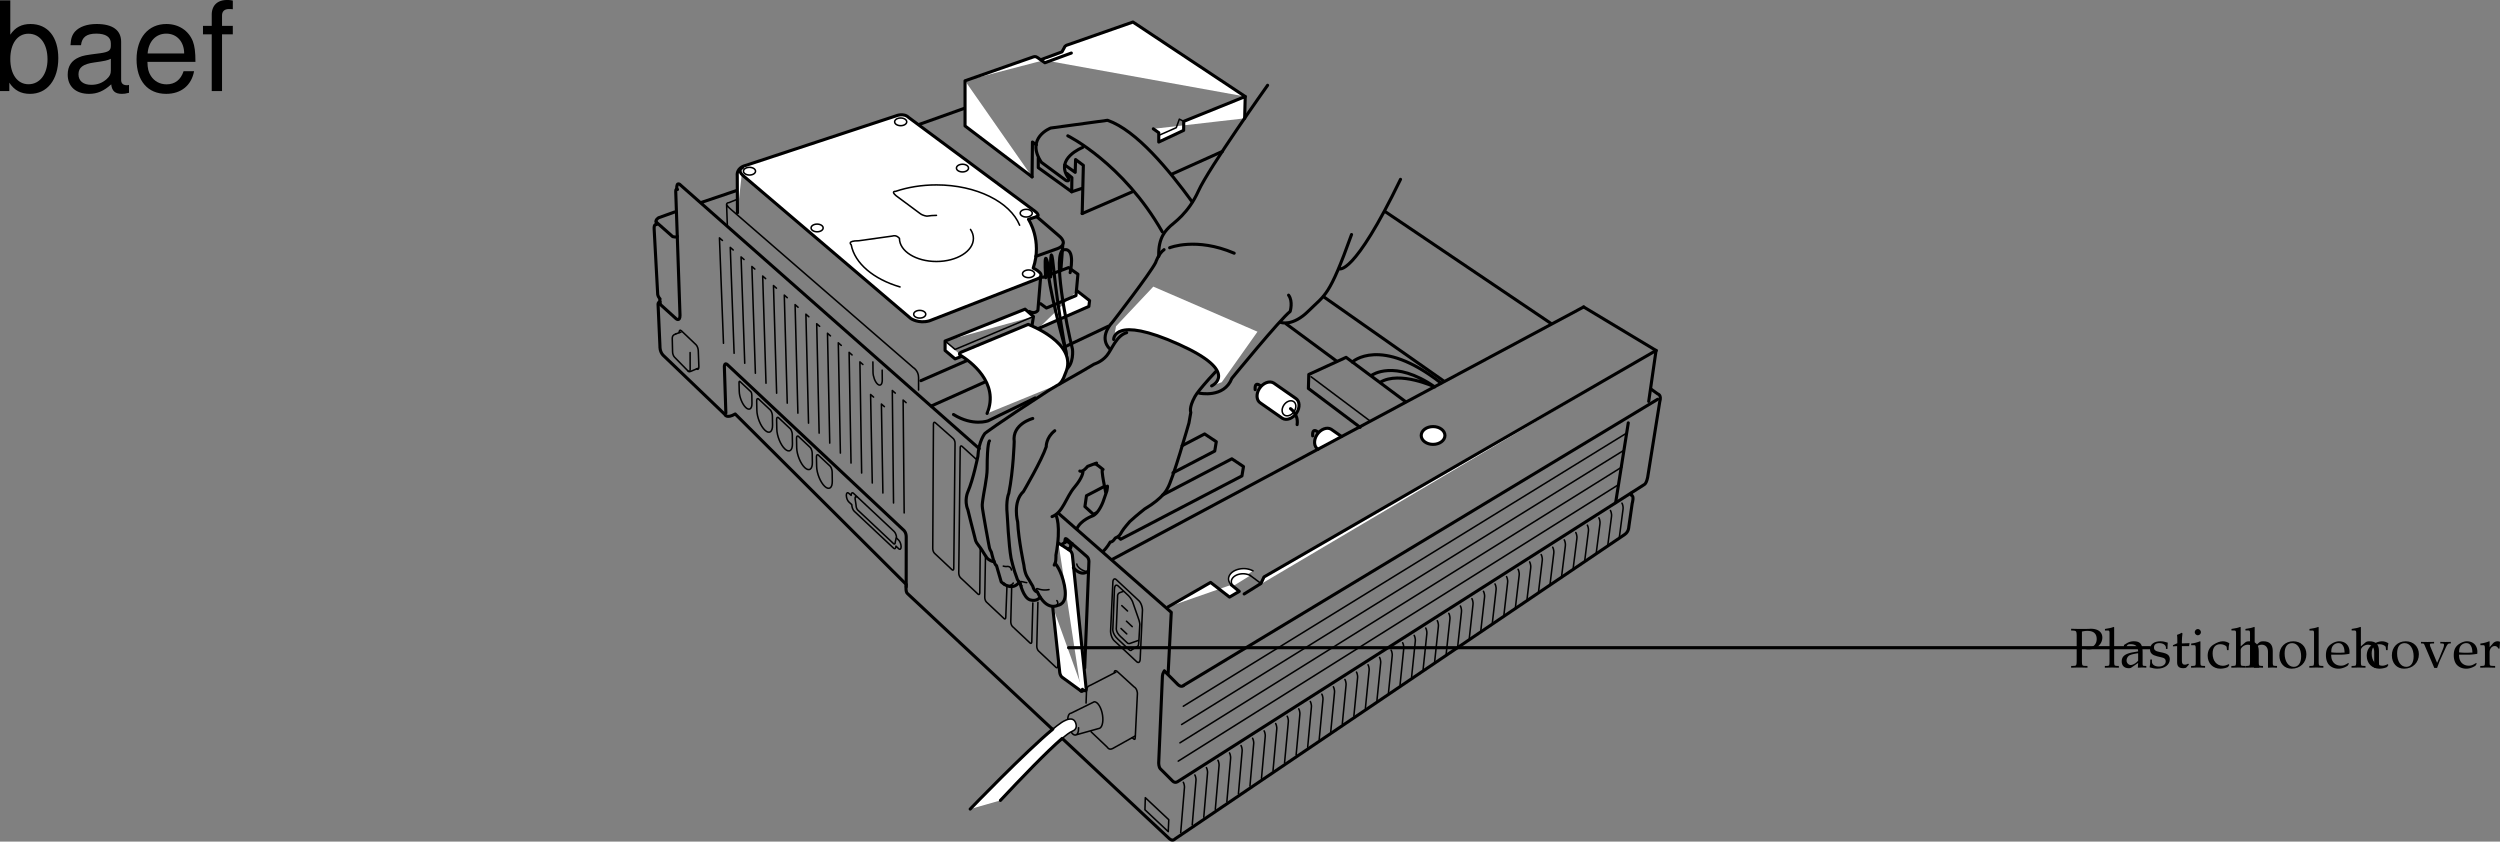 <svg xmlns="http://www.w3.org/2000/svg" xmlns:xlink="http://www.w3.org/1999/xlink" width="402.017" height="135.337"><rect width="100%" height="100%" fill="#808080" stroke="none"/><defs><path id="a" d="M1.938-5.781c.328-.078.578-.11.89-.11.985 0 1.485.454 1.485 1.313 0 .812-.547 1.375-1.329 1.375a1.44 1.44 0 0 1-.546-.094l.078.328c.218.047.343.047.53.047 1.235 0 2.173-.828 2.173-1.906 0-.875-.703-1.406-1.844-1.406-.047 0-.14 0-.25.015-.453.016-1 .016-1.281.016-.282 0-.75 0-1.64-.031v.28l.405.016c.422.047.47.125.485.813v4.047c-.016.719-.047.797-.469.812L.203-.25v.281C.734.016 1.047 0 1.516 0c.468 0 .78.016 1.312.031V-.25l-.422-.016c-.422-.015-.453-.078-.469-.812Zm0 0"/><path id="b" d="M.188-.25v.281C.813.016 1.078 0 1.313 0c.234 0 .5.016 1.125.031V-.25L2.03-.266c-.328-.046-.328-.062-.344-.656v-5.547L1.61-6.53c-.39.156-.687.218-1.406.328v.25H.72c.156 0 .219.11.219.375v4.656C.923-.327.923-.296.61-.265zm0 0"/><path id="c" d="M2.922-.734 2.875.03c.438-.014.578-.03.703-.03.11 0 .172 0 .469.016l.187.015V-.25l-.343-.016c-.235-.015-.25-.046-.25-.515v-1.656c0-1.313-.375-1.782-1.422-1.782-.406 0-.75.094-1.094.297l-.484.297v.578l.234.063L1-3.266c.188-.421.281-.484.688-.484.843 0 1.203.344 1.234 1.156l-.89.156C.796-2.203.281-1.78.281-.984c0 .687.421 1.093 1.14 1.093.172 0 .312-.03.375-.078zm0-.375c-.266.359-.828.703-1.188.703-.359 0-.671-.328-.671-.719a.98.98 0 0 1 .437-.813c.234-.14.734-.265 1.422-.359zm0 0"/><path id="d" d="M.375-1.281c0 .61-.031.89-.11 1.25.485.14.829.218 1.235.218 1.188 0 2.016-.625 2.016-1.515 0-.297-.079-.484-.25-.672-.235-.219-.516-.328-1.329-.484C1.204-2.625.97-2.813.97-3.22c0-.453.297-.703.86-.703.609 0 1.062.313 1.062.735v.203h.25c.015-.516.015-.735.046-1.016-.484-.156-.796-.219-1.171-.219-1.047 0-1.688.5-1.688 1.297 0 .453.203.735.61.938.25.109.734.25 1.343.375.406.093.578.28.578.625 0 .484-.453.828-1.093.828C1.109-.156.64-.47.64-.922v-.36Zm0 0"/><path id="e" d="M.875-3.438v2.594c0 .656.297.953 1 .953.203 0 .422-.046.469-.109l.437-.484-.125-.141c-.219.125-.344.172-.515.172-.36 0-.5-.188-.5-.625v-2.36h1.156l.078-.484-1.234.047v-.344c0-.36.03-.75.093-1.265l-.109-.11c-.219.14-.484.25-.766.344.032.25.047.438.047.719v.625l-.703.312v.188zm0 0"/><path id="f" d="m1.688-4.188-.079-.03a4.904 4.904 0 0 1-1.406.359v.265h.344c.36 0 .375.031.39.656v2.016c0 .594-.03.625-.328.656L.188-.25v.281C.813.016 1.078 0 1.313 0c.234 0 .5.016 1.125.031V-.25L2.03-.266c-.328-.046-.328-.062-.344-.656Zm-.407-2c-.265 0-.5.235-.5.516 0 .25.235.484.485.484.265 0 .5-.234.5-.484 0-.266-.235-.516-.485-.516Zm0 0"/><path id="g" d="M3.594-2.797c0-.422.047-.781.125-1.11-.36-.218-.672-.312-1.047-.312-.438 0-.938.172-1.469.516-.64.39-.969 1.015-.969 1.812 0 1.22.844 2.079 2.063 2.079.469 0 1.14-.172 1.234-.313l.188-.281-.094-.14c-.344.171-.625.265-.938.265-1 0-1.656-.781-1.656-1.969 0-.969.438-1.5 1.25-1.5.406 0 .828.172 1 .406l.063.547zm0 0"/><path id="h" d="M.047-.25v.281C.625.016.875 0 1.172 0c.281 0 .531.016 1.11.031V-.25l-.407-.016c-.313-.03-.328-.062-.328-.656v-1.906c0-.406.594-.844 1.14-.844.61 0 1 .453 1 1.14V.032C4.11.016 4.25 0 4.407 0c.124 0 .296.016.734.031V-.25l-.36-.016c-.312-.03-.328-.062-.328-.656v-1.734c0-1.047-.5-1.563-1.516-1.563-.328 0-.515.047-.703.219l-.687.594V-6.47l-.078-.062c-.39.156-.688.218-1.407.328v.25h.5c.172 0 .235.11.235.375v4.656C.78-.328.78-.297.453-.266zm0 0"/><path id="i" d="M2.516-4.219C1.203-4.219.28-3.297.28-1.953c0 1.266.797 2.14 1.969 2.14 1.39 0 2.375-.968 2.375-2.328 0-1.218-.875-2.078-2.11-2.078zm-.172.297c.844 0 1.437.89 1.437 2.125 0 1.047-.437 1.688-1.187 1.688-.875 0-1.469-.875-1.469-2.157 0-1.078.438-1.656 1.219-1.656zm0 0"/><path id="j" d="m3.938-.625-.126-.094c-.562.344-.78.422-1.171.422-.579 0-1.063-.266-1.313-.703-.172-.281-.234-.547-.25-1.063h1.313c.64 0 1.062-.046 1.625-.14 0-.125.015-.203.015-.313 0-1.03-.672-1.703-1.687-1.703-.313 0-.703.11-1.078.328C.53-3.453.234-2.906.234-1.969c0 .563.141 1.047.375 1.39.36.485.954.766 1.641.766.344 0 .672-.078 1.031-.234.235-.11.438-.219.469-.281zm-.704-1.781c-.468.015-.671.031-1.015.031a9.74 9.74 0 0 1-1.125-.063c0-.421.031-.609.14-.859a1.12 1.12 0 0 1 1-.625c.313 0 .547.11.704.36.203.296.265.562.296 1.156zm0 0"/><path id="k" d="M4.844-3.875v-.25c-.469.016-.672.016-.844.016-.172 0-.36 0-.844-.016v.25l.375.016c.14 0 .219.078.219.234 0 .156-.063.36-.172.656l-.39.953c-.094.266-.204.516-.547 1.266L1.562-3.344a1.067 1.067 0 0 1-.078-.344c0-.109.079-.171.22-.171l.452-.016v-.25c-.594.016-.844.016-1.062.016-.219 0-.453 0-1.047-.016v.25l.312.016c.141.015.188.078.282.296L2.187.063h.454c.171-.47.296-.797.359-.985l1.063-2.344c.203-.421.343-.578.515-.593Zm0 0"/><path id="l" d="M.188-.25v.281C.78.016 1.046 0 1.296 0c.219 0 .547.016 1.281.031V-.25L2.11-.266c-.406-.03-.421-.046-.421-.656v-1.547c0-.547.359-.984.812-.984.266 0 .453.125.594.406h.187l.078-1.078c-.093-.063-.25-.094-.421-.094-.266 0-.547.14-.735.36l-.515.593v-.921l-.079-.032a4.904 4.904 0 0 1-1.406.36v.265h.344c.36 0 .375.031.39.656v2.016C.922-.328.922-.297.61-.266zm0 0"/><path id="m" d="M1.078-14.578V0h1.5v-1.344C3.375-.125 4.438.453 5.906.453c2.75 0 4.547-2.25 4.547-5.734 0-3.407-1.687-5.5-4.469-5.5-1.437 0-2.468.547-3.25 1.719v-5.516zm4.578 5.36c1.86 0 3.063 1.624 3.063 4.124 0 2.375-1.235 4-3.063 4-1.781 0-2.922-1.61-2.922-4.062 0-2.469 1.141-4.063 2.922-4.063zm0 0"/><path id="n" d="M10.703-.984c-.187.046-.265.046-.36.046-.577 0-.905-.296-.905-.828v-6.156c0-1.86-1.36-2.86-3.938-2.86-1.547 0-2.766.438-3.484 1.22-.47.546-.672 1.14-.72 2.187h1.688c.141-1.281.891-1.86 2.454-1.86 1.515 0 2.343.547 2.343 1.547v.454c-.015.718-.375.968-1.734 1.156-2.36.297-2.734.375-3.36.64C1.454-4.921.845-4 .845-2.64.844-.734 2.156.453 4.28.453 5.594.453 6.656 0 7.844-1.078 7.954 0 8.484.453 9.562.453c.36 0 .579-.031 1.141-.172zM7.781-3.297c0 .563-.156.89-.656 1.36-.688.625-1.5.937-2.484.937-1.297 0-2.063-.625-2.063-1.688 0-1.093.719-1.656 2.516-1.906 1.781-.25 2.125-.328 2.687-.593zm0 0"/><path id="o" d="M10.266-4.688c0-1.593-.125-2.546-.422-3.328-.688-1.718-2.281-2.765-4.25-2.765-2.907 0-4.797 2.219-4.797 5.687C.797-1.64 2.594.453 5.563.453c2.39 0 4.062-1.36 4.484-3.64H8.359c-.453 1.39-1.406 2.109-2.734 2.109-1.063 0-1.969-.484-2.531-1.36-.39-.609-.531-1.203-.547-2.25ZM2.578-6.046c.14-1.937 1.328-3.187 3-3.187 1.703 0 2.875 1.312 2.875 3.187zm0 0"/><path id="p" d="M5.156-10.484H3.422v-1.641c0-.688.375-1.063 1.156-1.063.14 0 .203 0 .578.032v-1.39a3.975 3.975 0 0 0-.937-.095c-1.532 0-2.453.875-2.453 2.375v1.782H.359v1.359h1.407V0h1.656v-9.125h1.734Zm0 0"/></defs><path fill="none" stroke="#000" stroke-linecap="round" stroke-linejoin="round" stroke-width=".5" d="m177.56 78.226-2.848 1.489-.25 1.75 1.375 1.25.445-.23m12.34-6.45 6.715-3.504.25-1.5-1.875-1.25-3.617 1.89M179.817 86.36l.395.355 19.5-10.184.25-1.5-1.875-1.25-11.125 5.817m25.438-9.692s-1.438-1.625-1.313.184"/><path fill="#fff" stroke="#000" stroke-linecap="round" stroke-linejoin="round" stroke-width=".5" d="M211.95 72.25c-.676-.41-.75-1.461-.168-2.352.586-.89 1.605-1.28 2.281-.87l1.649 1.152"/><path fill="#fff" stroke="#000" stroke-linecap="round" stroke-linejoin="round" stroke-width=".25" d="M201.489 91.797a3.186 3.186 0 0 0-1.5-.356c-1.34 0-2.426.742-2.426 1.657 0 .351.16.675.434.945"/><path fill="#fff" stroke="#000" stroke-linecap="round" stroke-linejoin="round" stroke-width=".25" d="M201.052 92.543a2.492 2.492 0 0 0-1.168-.277c-1.04 0-1.88.574-1.88 1.285 0 .254.11.492.298.691"/><path fill="none" stroke="#000" stroke-linecap="round" stroke-linejoin="round" stroke-width=".5" d="m105.91 35.016 2.575-.926m4.258-1.524 5.844-1.976m29.258-10.594 7.34-2.617M105.91 35.016s-.671.414-.315.757l2.578 2.278s.742.183.734-.043m-.086-7.633c-.035-1.371.633-.594.633-.594l48.008 42.36m12.91 10.546 17.972 15.778m.001 0-.508 9.953m-.598-.516 2.203 2.207c.543.461.86.149.86.149"/><path fill="none" stroke="#000" stroke-linecap="round" stroke-linejoin="round" stroke-miterlimit="10" stroke-width=".25" d="m187.946 131.816-3.77-3.543-.062 1.946 3.75 3.515zm-67.027-66.961c.015.903-.43 1.207-.992.68-.563-.531-1.032-1.691-1.051-2.594l-.035-1.328c-.02-.515.226-.195.226-.195l1.59 1.492s.242.14.242.637zm0 0"/><path fill="none" stroke="#000" stroke-linecap="round" stroke-linejoin="round" stroke-width=".5" d="M105.571 36.113s-.441-.18-.379.73l.567 10.446s.004.379.382.785m-.629-12.418.06.457m.515 11.946.078.878"/><path fill="none" stroke="#000" stroke-linecap="round" stroke-linejoin="round" stroke-width=".25" d="m116.34 55.2-.648-16.95.477.418"/><path fill="none" stroke="#000" stroke-linecap="round" stroke-linejoin="round" stroke-width=".5" d="m116.723 66.418-.242-7.477s.012-.746.504-.289l28.34 26.614s.402.328.402 1.085l-.008 8.02"/><path fill="none" stroke="#000" stroke-linecap="round" stroke-linejoin="round" stroke-width=".25" d="M112.016 59.297c.2.195.368.066.368-.29l-.094-2.581c0-.352-.164-.793-.363-.989l-2.356-2.246c-.203-.195-.367-.066-.367.29"/><path fill="none" stroke="#000" stroke-linecap="round" stroke-linejoin="round" stroke-width=".25" d="M108.653 53.703c-.465.168-.547.398-.55.719l.05 2.136c-.004.32.145.723.332.899l2.16 2.207c.184.176.332.059.336-.262l-.008-2.703m7.075.106-.618-17.024.477.422m1.852 18.207-.59-17.094.476.418m1.825 18.282-.563-17.165.473.418m1.797 18.352-.532-17.234.473.418m1.769 18.421-.507-17.308.476.422m1.738 18.488-.476-17.375.477.422m1.71 18.558-.449-17.445.477.422m1.683 18.629-.421-17.516.472.418m1.656 18.703-.39-17.586.472.418m1.625 18.774-.363-17.66.477.422m1.597 18.843-.336-17.73.477.418m1.57 18.914-.308-17.797.476.418m1.54 18.984-.278-17.867.477.418m1.511 19.055-.27-14.23.477.417m1.5 15.418-.238-14.3.477.418m1.472 15.488-.195-18.082.477.418m1.43 19.265-.169-18.148.477.418m4.687 3.215c-.156-.14-.289-.035-.289.234l-.11 20.027c0 .266.122.598.278.743l2.82 2.652c.157.145.282.047.282-.223l.203-20.132c.004-.27-.125-.598-.281-.739zm6.563 5.863-2.258-2.059c-.156-.14-.285-.039-.29.23l-.233 20.15c0 .269.125.605.277.75l2.824 2.648c.152.144.277.043.281-.223l.075-7.152m.843 1.179-.117 6.723c-.004.27.121.602.274.746l2.824 2.653c.152.144.277.046.281-.223l.195-5.09m.758.086L162.54 100c0 .27.12.605.273.746l2.824 2.652c.157.145.282.043.282-.222l.168-6.211m.816-.105-.183 7.066c0 .27.124.601.277.746l2.82 2.652c.156.145.281.043.285-.223l.102-1.636"/><path fill="none" stroke="#000" stroke-linecap="round" stroke-linejoin="round" stroke-width=".5" d="m174.427 107.406.68-17.133c0-.27-.126-.597-.286-.738l-3.226-2.8c-.157-.137-.325-.208-.325.058l-.054.45"/><path fill="none" stroke="#000" stroke-linecap="round" stroke-linejoin="round" stroke-width=".25" d="M121.708 65.984c.023 1.114.601 2.547 1.3 3.2.692.652 1.243.277 1.22-.836l-.02-1.438c-.016-.629-.313-.957-.313-.957l-1.93-1.812s-.296-.23-.285.398zm3.207 3.004c.02 1.117.601 2.551 1.297 3.203.695.653 1.242.278 1.218-.836l-.023-1.437c-.012-.629-.309-.957-.309-.957l-1.93-1.813s-.296-.23-.284.399zM128.114 72c.023 1.113.606 2.547 1.3 3.2.696.651 1.243.276 1.22-.837l-.024-1.437c-.012-.63-.308-.957-.308-.957l-1.926-1.813s-.301-.23-.29.399zm3.207 3.004c.02 1.117.602 2.55 1.297 3.203.695.652 1.242.277 1.219-.836l-.02-1.438c-.012-.628-.312-.957-.312-.957l-1.93-1.812s-.297-.23-.285.398zm6.043 7.203c-.215-.203-.39-.676-.39-1.055l-.489-.449c-.215-.203-.39-.676-.39-1.055.004-.379.18-.52.398-.316l.375.328c0-.379.18-.52.394-.316l6.52 6.12c.219.204.395.677.39 1.055l.344.348c.215.203.391.676.391 1.055-.004.375-.18.52-.398.312l-.434-.418c-.004.38-.18.52-.398.317zm0 0"/><path fill="none" stroke="#000" stroke-linecap="round" stroke-linejoin="round" stroke-width=".25" d="m144.106 86.523-.144.668c0 .27-.125.367-.282.223l-5.742-5.39c-.152-.145-.277-.477-.273-.747l-.14-.937a1.28 1.28 0 0 1-.02-.207c0-.27.129-.367.28-.223m45.36 16.695c.317.301.575.993.57 1.543l-.363 7.778c-.004.554-.261.761-.582.465l-3.61-3.375c-.315-.297-.573-.989-.57-1.543l.364-7.778c.004-.554.262-.762.578-.46zm0 0"/><path fill="none" stroke="#000" stroke-linecap="round" stroke-linejoin="round" stroke-width=".25" d="M179.86 94.281s-.625-.683-.656.57l-.246 6.176s-.196.817.808 1.758l1.793 1.684s.297.28.434.027l1.039-.637s.07-.148.102-.691l.16-2.813s-.051-.48-.293-1.086l-.887-2.543s-.246-.558-.625-.918zm0 0"/><path fill="none" stroke="#000" stroke-linecap="round" stroke-linejoin="round" stroke-width=".25" d="m180.665 95.09-.59.21s-.422.126-.36.688l-.199 4.942s-.152.652.649 1.406l1.125 1.055s.137.218.601.008l1.18-.418m-2.68-5.591.922.864m-.168 1.644.922.868m-1.801.304.922.867"/><path fill="none" stroke="#000" stroke-linecap="round" stroke-linejoin="round" stroke-width=".5" d="m190.368 110.191 76.191-45.984m-.254-7.847-11.644-7"/><path fill="none" stroke="#000" stroke-linecap="round" stroke-linejoin="round" stroke-width=".25" d="m141.86 59.527.016 1.606c-.004.715-.34 1-.75.64-.414-.363-.742-1.238-.739-1.953l-.02-1.613"/><path fill="none" stroke="#000" stroke-linecap="round" stroke-linejoin="round" stroke-width=".5" d="M108.946 30.473c-.355-.313-.277.515-.277.515l.68 19.715c-.005 1.086-.63.547-.63.547l-2.554-2.313"/><path fill="none" stroke="#000" stroke-linecap="round" stroke-linejoin="round" stroke-width=".5" d="M106.122 48.516c-.34.082-.3.44-.3.44l.304 6.731s-.059.801.484 1.414l9.95 9.54s.234.753 1.667-.067l27.508 27.418s-.187 1.184.211 1.477l42.145 39.445c.543.414.882-.023.882-.023l72.313-48.957c.633-.45.633-1.18.633-1.18l.547-3.797s.375-1.234-.133-1.316v-.34M222.837 34.09l26.511 17.883"/><path fill="none" stroke="#000" stroke-linecap="round" stroke-linejoin="round" stroke-width=".5" d="m265.548 62.605 1.054.758s.633.13.293 1.266l-1.93 12.062s-.18 1.098-.605 1.262l-74.96 47.723s-.423.336-.845-.086l-1.96-1.957c-.27-.305-.27-.918-.27-.918l.602-14.016c.015-.41.312-.797.312-.797m-8.402-17.937 75.824-40.606"/><path fill="#fff" stroke="#000" stroke-linecap="round" stroke-linejoin="round" stroke-width=".5" d="m173.84 111.121.59-.082c.168.121.27-.004.235-.281l-2.223-21.528c-.035-.277-.203-.593-.375-.707l-1.863-1.195"/><path fill="#fff" stroke="#000" stroke-linecap="round" stroke-linejoin="round" stroke-width=".5" d="m169.274 97.535 1.145 10.645c.039.273.203.597.367.718l3.055 2.223c.164.121.27-.004.23-.277"/><path fill="none" stroke="#000" stroke-linecap="round" stroke-linejoin="round" stroke-miterlimit="10" stroke-width=".25" d="M182.06 118.629c.503.465.46.262.503-.168l.34-6.918c.012-.106-.05-.828-.55-1.098l-2.743-2.508s-.422-.277-.422.188"/><path fill="none" stroke="#000" stroke-linecap="round" stroke-linejoin="round" stroke-miterlimit="10" stroke-width=".25" d="m179.442 108.082-4.09 2.11s-.68.152-.633.929l-.074 1.93m.832 4.649 2.575 2.448s.28.543.886.211l3.625-2.023m-9.66-.129c-.445.008-.957-.773-1.14-1.746-.184-.973.03-1.77.476-1.777l3.73-1.836c.547-.012 1.141.945 1.325 2.14.187 1.192-.11 2.168-.657 2.176l-3.734 1.043c.352-.004.559-.496.543-1.176"/><path fill="#fff" stroke="#000" stroke-linecap="round" stroke-linejoin="round" stroke-width=".25" d="M156.012 130.101s12.868-13.332 15.274-14.238c0 0 1.246-.71 1.66.32.219.547.2 1.137-.523 1.407-1.457.547-7.223 6.508-11.547 11.12"/><path fill="none" stroke="#000" stroke-linecap="round" stroke-linejoin="round" stroke-width=".5" d="M156.012 130.101s8.91-9.23 13.286-12.851m1.507 1.492c-2.414 2.063-6.601 6.414-9.93 9.969m105.43-72.351-1.18 8.187"/><path fill="#fff" stroke="#000" stroke-linecap="round" stroke-linejoin="round" stroke-width=".5" d="m232.134 61.254-19.297-13.54m2.125 10.376-8.125-6m-57.063 13.191 8.617-3.86m12.457-5.468 7.364-3.488m22.027-36.942-18.055-11.98-10.53 3.687s-.392.075-.505.426l-.375.684-3.375 1.25"/><path fill="#fff" stroke="#000" stroke-linecap="round" stroke-linejoin="round" stroke-width=".5" d="m155.184 12.992 11.02-3.855s.32-.106.57.078l1.25.875 4.25-1.559m-17.09 4.461v7.258l10.782 8.191m16.121 2.399-8.063 3.5m14.403-6.328 8.16-3.672m3.563-5.309.09-3.508-9.888 3.993-.015 1.449-4 1.875v-1.5l-.875-.625m-29.938 37.25-7.437 3.25m-29.5-27-.032-5.934c-.125-1.203 1.047-1.578 1.047-1.578l24.457-8.062s1.246-.551 2.075.261l19.953 14.813s1.375.875.625 1.125l-1.328.43s2.265 3.386.765 7.84c0 0 2.324 1.093.7 1.718l-17.387 6.762c-1.75.5-3-.375-3-.375l-27-23c-.989-.887-.063-1.25-.063-1.25m47.547 25.875 8.152-3.567.114-.933-2-1.559m26.859 48.731 2.7-1.688.488-1.05 63.046-36.415"/><path fill="#fff" stroke="#000" stroke-linecap="round" stroke-linejoin="round" stroke-width=".25" d="m202.77 93.824-1.718-1.281"/><path fill="#fff" stroke="#000" stroke-linecap="round" stroke-linejoin="round" stroke-width=".5" d="m197.997 94.043 1.285 1.055-1.57.918-3.04-2.36-6.835 3.934"/><path fill="#fff" d="M230.446 71.46c1.055 0 1.91-.64 1.91-1.429 0-.793-.855-1.433-1.91-1.433s-1.906.64-1.906 1.433c0 .79.851 1.43 1.906 1.43"/><path fill="none" stroke="#000" stroke-linecap="round" stroke-linejoin="round" stroke-width=".5" d="M230.446 71.46c1.055 0 1.91-.64 1.91-1.429 0-.793-.855-1.433-1.91-1.433s-1.906.64-1.906 1.433c0 .79.851 1.43 1.906 1.43zm-56.359-47.745s-4.575 1.781-2.25 4.941c0 0 .215.649-.426.356l-3.95-2.914c-2.624-3.942 1.5-5.508 1.5-5.508l9.137-1.246c4.676 1.629 9.899 8.03 13.614 13.12"/><path fill="none" stroke="#000" stroke-linecap="round" stroke-linejoin="round" stroke-width=".5" d="M186.91 37.293c-6.323-11.078-15.198-15.453-15.198-15.453"/><path fill="#fff" stroke="#000" stroke-linecap="round" stroke-linejoin="round" stroke-width=".5" d="M151.977 54.84v1.52l1.606 1.35 1.097-.421m11.254-4.789.25-1.602m0 0-1.347-1.183-12.86 5.125"/><path fill="none" stroke="#000" stroke-linecap="round" stroke-linejoin="round" stroke-width=".25" d="m151.977 54.84 1.606 1.351 12.601-5.293"/><path fill="none" stroke="#000" stroke-linecap="round" stroke-linejoin="round" stroke-width=".5" d="m171.587 27.906.78.66-.03 2.274-5.375-3.88v-1.554"/><path fill="none" stroke="#000" stroke-linecap="round" stroke-linejoin="round" stroke-width=".25" d="m108.653 53.703.844-.297m2.742 5.824-1.012.422s-.367.23-.582.012"/><path fill="none" stroke="#000" stroke-linecap="round" stroke-linejoin="round" stroke-width=".5" d="M161.454 93.918s1.383 1.113 2.469-.32m13.453-4.922c.652-.606 1.156-1.512 1.156-1.512.426.023.797-.633.797-.633.691-.3.789-.547 1.07-1.039.281-.492 1.278-1.625 1.278-1.625 1.113-1.02 2.382-2.016 2.382-2.016 3.086-1.824 3.66-3.285 3.66-3.285.813-1.199 3.47-10.543 3.47-10.543s.144-.84.304-1.726c0 0-.363-.656.648-2.512.567-1.035 2.961-3.707 7.446-8.379m-23.489 19.207s.055-.137 1.278.883c-.504-.418.554 4.148.418 3.645"/><path fill="none" stroke="#000" stroke-linecap="round" stroke-linejoin="round" stroke-width=".5" d="M178.048 78.21s.129-.288-.047.7l-.594 1.707s-.668 1.899-1.688 2.336c0 0-1.933.66-2.562 2.094m3.18-10.582s-.864.3-1.45.535c0 0-.742.992-1.242.746m.5.121s0 .871-1.367 2.488c-1.367 1.614-1.863 4.098-3.601 4.72"/><path fill="none" stroke="#000" stroke-linecap="round" stroke-linejoin="round" stroke-width=".5" d="M169.798 82.824s.902 1.606 0 6.461c0 0 .062 1.242-.274 1.582"/><path fill="none" stroke="#000" stroke-linecap="round" stroke-linejoin="round" stroke-width=".5" d="M169.673 90.59s.992 1.054 1.492 3.539c.496 2.484-.375 3.105-1.121 3.23 0 0-1.739.996-3.227-2.172 0 0-.5 0-.746-.933 0 0-.496-.805-.621-1.055-.125-.25-.625-.683-.809-2.36 0 0-.87-4.1-.992-6.894 0 0-.87-3.23.93-4.91 0 0 2.98-5.09 3.664-7.203 0 0-.063-1.45 1.367-2.566"/><path fill="none" stroke="#000" stroke-linecap="round" stroke-linejoin="round" stroke-width=".25" d="M166.876 95.125s-.496-.621.062-.434a3.314 3.314 0 0 0 1.742.121m-.218 2.422s1.062.594 1.52.035c.28-.343-.032-.687-.032-.687"/><path fill="none" stroke="#000" stroke-linecap="round" stroke-linejoin="round" stroke-width=".5" d="M166.071 67.297s-3.355.87-2.98 3.726c0 0-.125 4.598-.872 8.325 0 0-.496.992-.25 3.476 0 0 .25 4.969.622 6.957 0 0 .375 1.742.996 3.356 0 0 .062.218.433.59 0 0 .528 2.39 1.614 2.734 1.09.34 1.617-.406 1.617-.406"/><path fill="none" stroke="#000" stroke-linecap="round" stroke-linejoin="round" stroke-width=".25" d="M164.333 94.223s-.508-.844.058-.684c.301.086.664.164.715.156"/><path fill="none" stroke="#000" stroke-linecap="round" stroke-linejoin="round" stroke-width=".5" d="M159.114 70.902s-.375.184-.375 4.531c0 1.368-.621 4.165-.684 4.848-.066.75-.246.68.125 2.668 0 0 .684 3.977.809 4.535.125.559.063.684.434 1.305 0 0 .449 2.07.82 2.16l.758 2.617s.176.188.453.352"/><path fill="none" stroke="#000" stroke-linecap="round" stroke-linejoin="round" stroke-width=".25" d="M161.454 93.918c.215.125.488.238.793.238a.6.6 0 0 0 .16-.027s.402-.121.527-.371m-1.594-2.723s.34.094.56.063c.214-.032.652 0 .745.558"/><path fill="none" stroke="#000" stroke-linecap="round" stroke-linejoin="round" stroke-width=".5" d="M172.4 87.41s-.368.66-.333 1.113m2.903 3.317s-.97 1.015-2.36-.547"/><path fill="none" stroke="#000" stroke-linecap="round" stroke-linejoin="round" stroke-width=".25" d="M174.72 91.926s-1.395-.34-1.563-1.223"/><path fill="none" stroke="#000" stroke-linecap="round" stroke-linejoin="round" stroke-width=".5" d="m170.669 87.578.925-.547.594.465v.547l-.422.254m-18.437-21.641c3.121 1.942 5.57 1.012 5.57 1.012l7.57-3.676m95.368 4.012-2.028 12.824"/><path fill="none" stroke="#000" stroke-linecap="round" stroke-linejoin="round" stroke-width=".25" d="m261.497 69.691-71.211 43.875M261.16 72.39l-71.148 44.118m70.809-41.418-71.078 44.363m70.488-41.493-70.761 44.434m.816 3.406s.254.423.168 1.012l-.59 7.09m2.277-9.281s.254.422.168 1.012l-.59 7.02m2.278-9.216s.254.422.168 1.012l-.59 6.953m2.277-9.144s.254.422.168 1.011l-.59 6.883m2.282-9.078s.25.426.168 1.016l-.59 6.812m2.277-9.008s.25.422.168 1.012l-.59 6.746m2.278-8.937s.254.422.168 1.011l-.59 6.676m2.277-8.871s.254.426.168 1.016l-.59 6.605m2.278-8.801s.253.422.168 1.012l-.59 6.54m2.277-8.731s.254.422.172 1.012l-.594 6.468m2.281-8.664s.254.422.168 1.012l-.59 6.406m2.278-8.598s.254.422.168 1.012l-.59 6.336m2.278-8.531s.253.422.167 1.016l-.59 6.265m2.278-8.461s.254.422.172 1.012l-.594 6.2m2.277-8.391s.254.421.172 1.011l-.59 6.13m2.278-8.325s.254.422.168 1.016l-.59 6.058m2.277-8.254s.254.422.168 1.012l-.59 5.992m2.277-8.183s.254.421.169 1.011l-.59 5.922m2.277-8.117s.254.422.168 1.012l-.59 5.855m2.278-8.046s.253.421.171 1.011l-.59 5.785m2.277-7.98s.25.422.169 1.015l-.59 5.715m2.277-7.91s.254.422.168 1.012l-.59 5.648m2.278-7.84s.254.422.168 1.012l-.59 5.582m2.277-7.777s.254.422.168 1.011l-.59 5.512m2.282-7.703s.25.422.168 1.012l-.594 5.445m2.281-7.64s.25.421.168 1.011l-.59 5.38m2.278-7.571s.254.422.168 1.011l-.59 5.31m2.277-7.505s.254.426.168 1.016l-.59 5.238m2.278-7.434s.253.422.168 1.012l-.59 5.172m2.277-7.363s.254.422.172 1.011l-.594 5.102m2.281-7.297s.25.422.168 1.016l-.59 5.031m2.278-7.227s.254.422.168 1.012l-.59 4.965m2.277-7.156s.254.418.168 1.012l-.59 4.894m2.278-7.09s.254.422.172 1.012l-.594 4.828m2.277-7.02s.254.422.172 1.012l-.594 4.758m2.282-6.953s.25.422.168 1.016l-.59 4.687m2.277-6.883s.25.422.168 1.012l-.59 4.621m2.278-6.812s.254.421.168 1.011l-.59 4.551m2.277-6.746s.254.422.168 1.012l-.59 4.484"/><g transform="translate(-11.796 -3.863)"><use xlink:href="#a" width="100%" height="100%" x="344.646" y="111.205"/><use xlink:href="#b" width="100%" height="100%" x="350.082" y="111.205"/><use xlink:href="#c" width="100%" height="100%" x="352.701" y="111.205"/><use xlink:href="#d" width="100%" height="100%" x="357.201" y="111.205"/><use xlink:href="#e" width="100%" height="100%" x="361.017" y="111.205"/><use xlink:href="#f" width="100%" height="100%" x="363.951" y="111.205"/><use xlink:href="#g" width="100%" height="100%" x="366.57" y="111.205"/><use xlink:href="#h" width="100%" height="100%" x="370.566" y="111.205"/><use xlink:href="#h" width="100%" height="100%" x="372.816" y="111.205"/><use xlink:href="#i" width="100%" height="100%" x="378.054" y="111.205"/><use xlink:href="#b" width="100%" height="100%" x="382.968" y="111.205"/><use xlink:href="#j" width="100%" height="100%" x="385.587" y="111.205"/><use xlink:href="#h" width="100%" height="100%" x="389.898" y="111.205"/><use xlink:href="#g" width="100%" height="100%" x="392.148" y="111.205"/><use xlink:href="#i" width="100%" height="100%" x="396.144" y="111.205"/><use xlink:href="#k" width="100%" height="100%" x="401.058" y="111.205"/><use xlink:href="#j" width="100%" height="100%" x="406.143" y="111.205"/><use xlink:href="#l" width="100%" height="100%" x="410.454" y="111.205"/></g><path fill="none" stroke="#000" stroke-linecap="round" stroke-linejoin="round" stroke-miterlimit="10" stroke-width=".5" d="M178.462 56.09s-2-1.625.5-4.375c0 0 6-7.75 6.875-9.5 0 0 .449-1.426 1.351-2.067m.899-.308s4.25-1.75 10.375.875m-5.625 22.5s4 .875 5.25-2.375c0 0 7.875-9.625 9.375-10.75 0 0 .5-1.625-.25-2.625"/><path fill="#fff" d="M194.84 62.055s4.723-2.18-5.23-6.664c-10.648-4.801-10.523-.801-10.523-.801l.375-2.125 6-6.375 16.75 7.25-5.75 8.125-1.621.59"/><path fill="none" stroke="#000" stroke-linecap="round" stroke-linejoin="round" stroke-width=".5" d="M194.84 62.055s4.723-2.18-5.23-6.664c-10.648-4.801-10.523-.801-10.523-.801"/><path fill="none" stroke="#000" stroke-linecap="round" stroke-linejoin="round" stroke-miterlimit="10" stroke-width=".5" d="M205.962 51.84s1.875.75 4.5-1.875 3.25-2.125 6.875-12.25m-2 5.5s2.25 1.375 9.875-14.375m-21.375-15.125s-9.5 13.375-11.125 17-4.051 5.176-4.5 5.625c-.625.625-2 1.75-1.875 4.875"/><path fill="none" stroke="#000" stroke-linecap="round" stroke-linejoin="round" stroke-width=".25" d="m118.462 32.09-1.25.5s-1 0 .375 1.125l29.25 25.375s.875.5.875 1.625v2M116.837 32.84l.125 3.375"/><path fill="none" stroke="#000" stroke-linecap="round" stroke-linejoin="round" stroke-width=".5" d="m167.712 44.59 4.125-1.559 1.5 1.059-.313 3.441-4.75 2-.937-.691m.011-4.387-.449 5.453s-.437.684-1.375.184m1.188-15.25 3.625 3.125s1.625 1.25-.25 2l-3.5 1.25m4.328-1.949-.328 4.265"/><path fill="none" stroke="#000" stroke-linecap="round" stroke-linejoin="round" stroke-width=".5" d="M172.087 43.84s.937-4-1-3.684c-1.938.309.437 12.309 1.375 16 0 0 .312 2.434-1.188 3.375 0 0 .375-1.816.125-3.125 0 0-3.125-11.066-2.875-13.816 0 0-.687-3.434-.375 2.066"/><path fill="none" stroke="#000" stroke-linecap="round" stroke-linejoin="round" stroke-width=".5" d="M171.65 58.156s-1.626-9-2.188-14.691c-.563-5.684-.563.066-.5 1.066"/><path fill="#fff" stroke="#000" stroke-linecap="round" stroke-linejoin="round" stroke-width=".5" d="M170.4 61.715c.624-.625.76-1.332.933-1.703 2.191-4.813-5.992-7.848-5.992-7.848l-10.704 4.437s-.628.258-.207.516c1.504.926 6.38 4.418 4.297 9.367"/><path fill="none" stroke="#000" stroke-linecap="round" stroke-linejoin="round" stroke-width=".5" d="M159.86 90.281c-.25.121-.871-.312-.871-.312-.434-.246-.86-1.305-1.586-2.203-.648-.81-.496-.872-.683-1.493-.184-.62-1.086-4.316-1.086-4.316-.622-1.492 0-2.856 0-2.856.87-1.988 1.617-5.718 1.617-5.718.125-2.48 1.14-3.692 1.14-3.692s1.688-1.351 10.157-6.847c1.379-.895 5.324-3.004 7.394-4.29 0 0 1.18-.34 2.024-1.351.843-1.012 1.52-3.203 3.207-3.71"/><path fill="none" stroke="#000" stroke-linecap="round" stroke-linejoin="round" stroke-width=".25" d="M120.524 28.148c.535 0 .969-.277.969-.617 0-.344-.434-.62-.969-.62-.539 0-.972.276-.972.62 0 .34.433.617.972.617zm24.313-7.938c.535 0 .972-.276.972-.62 0-.34-.437-.617-.972-.617-.54 0-.973.277-.973.617 0 .344.434.62.973.62zm20.187 14.688c.535 0 .969-.277.969-.617 0-.344-.434-.62-.969-.62-.539 0-.972.276-.972.62 0 .34.433.617.972.617zm.376 9.75c.534 0 .968-.277.968-.617 0-.344-.434-.62-.969-.62-.539 0-.972.276-.972.62 0 .34.433.617.972.617zm-17.5 6.5c.534 0 .968-.277.968-.617 0-.344-.434-.62-.969-.62-.539 0-.972.276-.972.62 0 .34.433.617.972.617zm-16.5-13.875c.534 0 .968-.277.968-.617 0-.344-.434-.62-.969-.62-.539 0-.972.276-.972.62 0 .34.433.617.972.617zm23.374-9.625c.535 0 .969-.277.969-.617 0-.344-.434-.62-.969-.62-.539 0-.972.276-.972.62 0 .34.433.617.972.617zm1.293 9.25c.3.442.465.93.465 1.442 0 2.05-2.66 3.71-5.945 3.71s-5.95-1.66-5.95-3.71c0 0-.425-.625-1.175-.375l-5.375.75c-2 0-1.207.644-1.207.644.566 3.008 3.625 5.543 7.851 6.782m5.856-11.508c-.524 0-1.032.043-1.516.12 0 0-.61-.038-1.11-.413l-3.874-2.875c-.875-.75-.078-.692-.078-.692 1.953-.66 4.195-1.039 6.578-1.039 6.445 0 11.86 2.758 13.375 6.48"/><path fill="none" stroke="#000" stroke-linecap="round" stroke-linejoin="round" stroke-width=".5" d="m226.024 64.59-9.562-7.125-6 2.75-.063 2.25 8.313 6.25"/><path fill="none" stroke="#000" stroke-linecap="round" stroke-linejoin="round" stroke-width=".5" d="M217.462 58.215s4.5-4.25 14.25 3.375"/><path fill="none" stroke="#000" stroke-linecap="round" stroke-linejoin="round" stroke-width=".5" d="M220.587 60.34s3.625-2.625 10.125 1.875c0 0-5.625-2.625-8.75-.75"/><path fill="none" stroke="#000" stroke-linecap="round" stroke-linejoin="round" stroke-width=".25" d="m210.837 60.59 9.5 7.125m-29.985-48.199-.703-.36-.5 1.375-2.687 1.184"/><path fill="none" stroke="#000" stroke-linecap="round" stroke-linejoin="round" stroke-width=".5" d="m174.024 34.34.188-7.75-1.25-.934-.063 2.059-1.683-1.192m-4.571-3.238-.62-.445-.06 5.601m6.372 2.399 1.687-.559m29.126 32.184s-1.438-1.625-1.313.191"/><path fill="#fff" d="M202.7 64.812c-.676-.41-.75-1.46-.168-2.351.586-.89 1.605-1.278 2.281-.871l3.524 2.457c.675.41.75 1.46.164 2.351-.582.891-1.606 1.282-2.282.871l-3.519-2.457"/><path fill="none" stroke="#000" stroke-linecap="round" stroke-linejoin="round" stroke-width=".5" d="M202.7 64.812c-.676-.41-.75-1.46-.168-2.351.586-.89 1.605-1.278 2.281-.871l3.524 2.457c.675.41.75 1.46.164 2.351-.582.891-1.606 1.282-2.281.871zm0 0"/><path fill="none" stroke="#000" stroke-linecap="round" stroke-linejoin="round" stroke-width=".25" d="M206.555 66.762c-.46-.278-.511-.996-.113-1.606.399-.61 1.098-.875 1.559-.598.46.278.511 1 .113 1.606-.398.61-1.098.875-1.559.598zm0 0"/><path fill="none" stroke="#000" stroke-linecap="round" stroke-linejoin="round" stroke-width=".5" d="M207.524 65.715s1.313.875 1.063 2.566"/><path fill="none" stroke="#000" stroke-linecap="round" stroke-linejoin="round" stroke-miterlimit="10" stroke-width=".5" d="M171.837 104.156h173.875"/><g transform="translate(-11.796 -3.863)"><use xlink:href="#m" width="100%" height="100%" x="10.718" y="18.504"/><use xlink:href="#n" width="100%" height="100%" x="21.838" y="18.504"/><use xlink:href="#o" width="100%" height="100%" x="32.958" y="18.504"/><use xlink:href="#p" width="100%" height="100%" x="44.078" y="18.504"/></g></svg>
